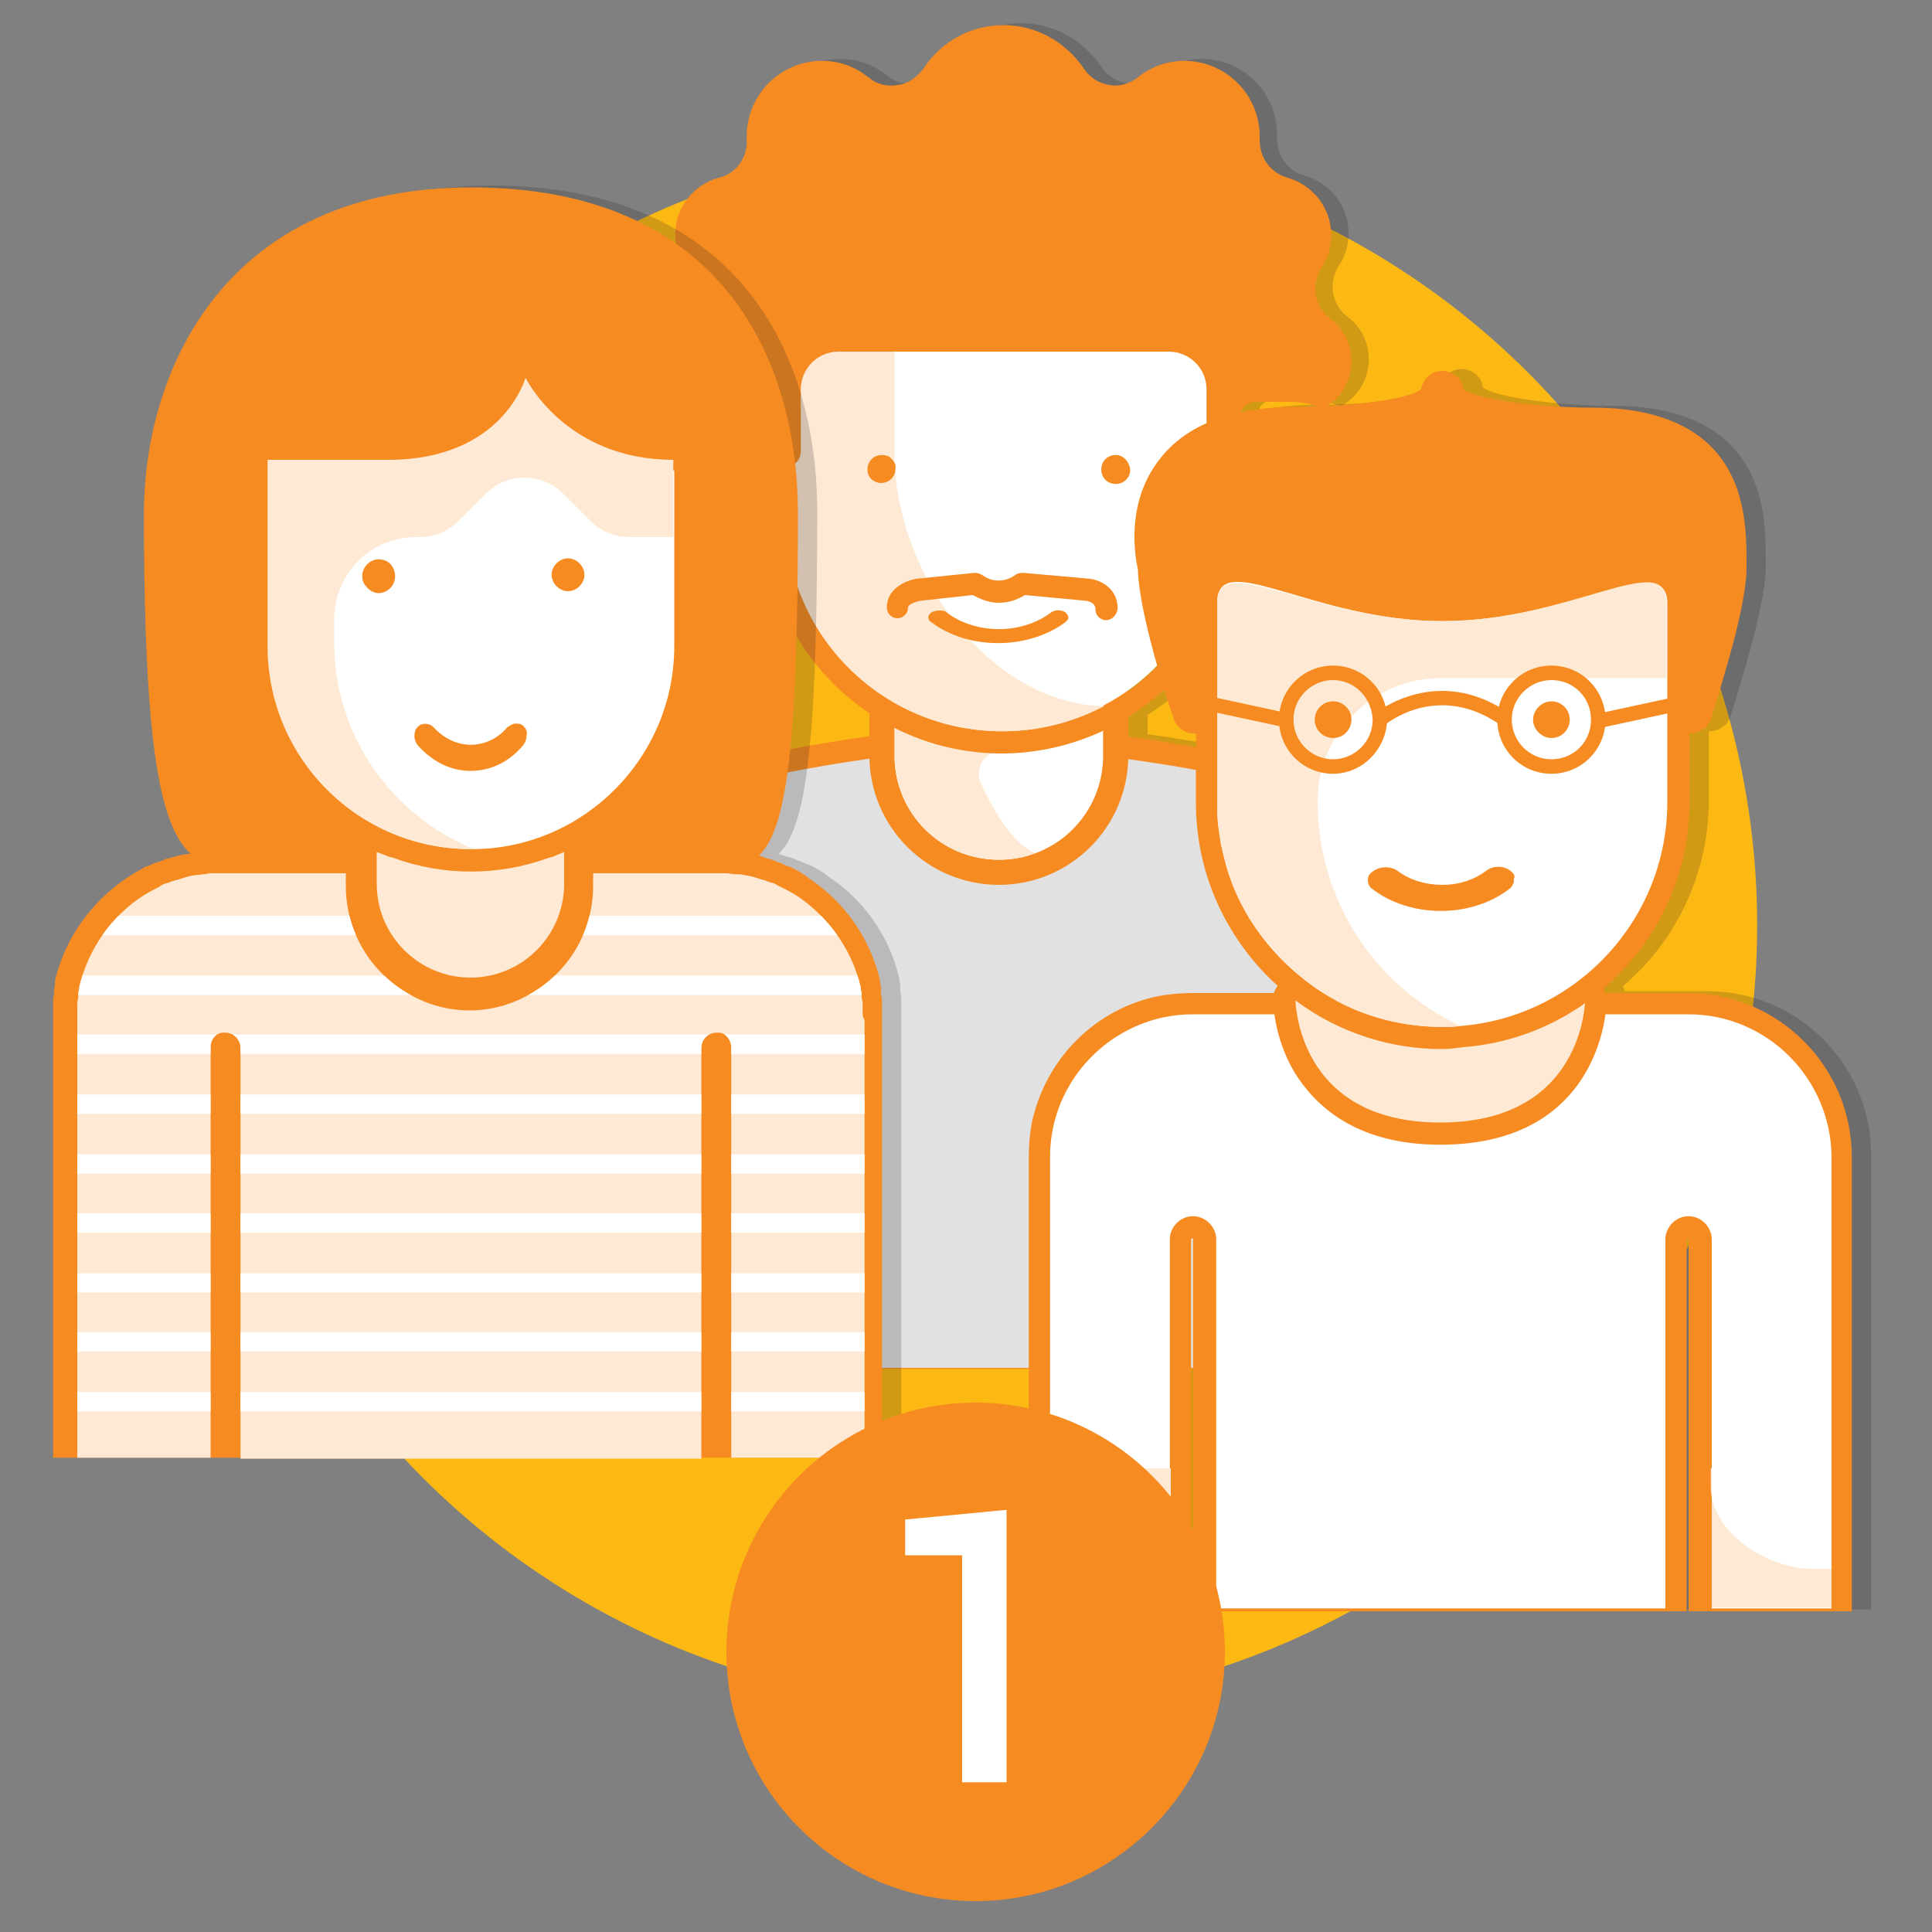 <?xml version="1.0" encoding="utf-8"?>
<!-- Generator: Adobe Illustrator 22.1.0, SVG Export Plug-In . SVG Version: 6.00 Build 0)  -->
<svg version="1.1" id="Layer_1" xmlns="http://www.w3.org/2000/svg" xmlns:xlink="http://www.w3.org/1999/xlink" x="0px" y="0px"
	 viewBox="0 0 200 200" style="enable-background:new 0 0 200 200;" xml:space="preserve">
<rect x="0" y="0" width="200" height="200" fill="#808080" stroke="none"/>
<style type="text/css">
	.st0{fill:#FDB913;}
	.st1{opacity:0.2;fill:#231F20;}
	.st2{fill:#F68B22;}
	.st3{fill:#E1E1E1;}
	.st4{fill:#FFFFFF;}
	.st5{fill:#FEEAD4;}
	.st6{clip-path:url(#SVGID_2_);}
	.st7{fill:none;stroke:#FFFFFF;stroke-width:2;stroke-miterlimit:10;}
	.st8{enable-background:new    ;}
</style>
<circle class="st0" cx="101" cy="95.8" r="80.9"/>
<path class="st1" d="M131.7,78.4c-5-1.2-10-2-12.9-2.4v-2c7.2-4.5,11.6-12.4,11.6-20.9V42.2c0.3-0.5,0.8-0.8,1.4-0.8h3.7
	c1.2,0,2.3,0.3,3.4,0.7c0.1-0.1,0.2-0.2,0.3-0.3c1.6-1,2.5-2.8,2.5-4.6c0-1.7-0.8-3.4-2.2-4.4c-1.7-1.3-2-3.6-0.9-5.3
	c0.7-1,1-2.2,1-3.4c0-2.7-1.8-5.1-4.5-5.9c-1.8-0.5-2.9-2.1-2.9-3.9c0-0.1,0-0.3,0-0.4c0-4.3-3.5-7.8-7.8-7.8
	c-1.8,0-3.4,0.6-4.8,1.7c-0.9,0.7-2,1-3,0.8c-1.1-0.2-2-0.8-2.6-1.7c-1.9-2.8-5-4.5-8.3-4.5c-3.4,0-6.5,1.7-8.3,4.5
	c-0.6,0.9-1.5,1.5-2.6,1.7c-1.1,0.2-2.2-0.1-3-0.8c-1.4-1.1-3-1.7-4.8-1.7c-4.3,0-7.8,3.5-7.8,7.8c0,0.1,0,0.3,0,0.4
	c0.1,1.8-1.1,3.5-2.9,3.9C73.9,19,72,21.4,72,24.1c0,1.2,0.4,2.4,1,3.4c1.1,1.7,0.7,4-0.9,5.3c-1.4,1.1-2.2,2.7-2.2,4.4
	c0,1.9,1,3.8,2.7,4.8c0.1,0,0.1,0.1,0.2,0.1c1-0.4,2.1-0.7,3.3-0.7h3.7c0.5,0,0.9,0.2,1.2,0.5V48v5c0,8.5,4.3,16,10.9,20.5V76
	c-2.8,0.4-7.8,1.2-12.9,2.4c-11.4,2.7-16.7,6-16.7,10.3v52.7h2.3h2.3c0,0.1,0.1,0,0.1,0h12.6h2.8h46.1h2.8h12.6c0.1,0,0.1,0.1,0.1,0
	c1.3,0,2.3,0,2.3,0h2.3V88.7C148.5,84.3,143.1,81.1,131.7,78.4z M118.8,71.3L118.8,71.3c2.4-1.7,4.5-3.9,6-6.4
	C123.3,67.4,121.2,69.6,118.8,71.3z"/>
<path class="st1" d="M176.7,102.6h-8.5c-0.1-0.2-0.1-0.3-0.2-0.5c0.7-0.6,1.4-1.3,2.1-2c4.4-4.7,6.8-10.9,6.8-17.3v-7.1
	c0,0,0.1,0,0.1,0c0.9,0,1.8-0.6,2.1-1.4c0.3-1.2,3.7-11.2,3.7-15.7v-0.5c0-3.1,0-8.4-3.7-12.1c-2.6-2.6-6.7-4-12.2-4
	c-5.9,0-12.1-0.9-13.4-1.9c-0.1-1.1-1.1-1.9-2.2-1.9c-1.1,0-2,0.8-2.2,1.9c-1.2,1-7.1,1.8-12.7,1.8c-6.7,0-11.6,1.8-14.4,5.5
	c-3.5,4.5-2.5,10-2.2,11.4c0.1,4.6,3.3,14.3,3.7,15.4c0.3,0.9,1.3,1.6,2.3,1.5v7.2c0,7.5,3.3,14.3,8.5,19c-0.2,0.2-0.3,0.5-0.4,0.7
	h-8.5c-1.1,0-2.3,0.1-3.4,0.3c-6.6,1.3-11.8,6.5-13.2,13.2c-0.2,1.1-0.3,2.3-0.3,3.4v47.1h16.8v-38.5c0-0.1,0-0.1,0.1-0.1
	c0.1,0,0.1,0,0.1,0.1v38.5h51.1v-38.5c0-0.1,0-0.1,0.1-0.1c0.1,0,0.1,0,0.1,0.1v38.5h16.9v-47C193.7,110.2,186.1,102.6,176.7,102.6z
	"/>
<g>
	<g>
		<g>
			<path class="st2" d="M144.2,88.9v52.7c0,0-1.1,0-2.4,0H65h-2.4V88.9c0-7.3,30-10.7,30-10.7l2-1.9l17.1-0.5l2.5,2.5
				C114.2,78.2,144.2,81.6,144.2,88.9z"/>
			<path class="st2" d="M141.8,141.6H65h-4.7V88.9c0-4.3,5.3-7.6,16.7-10.3c6.2-1.5,12.4-2.3,14.5-2.6l2.1-2l18.9-0.6l2.6,2.6
				c2.1,0.3,8.3,1.1,14.5,2.6c11.4,2.7,16.8,6,16.8,10.3v52.7H141.8z M95.6,78.5l-2,1.9l-0.8,0.1c-0.1,0-7.5,0.9-14.8,2.6
				c-10.8,2.6-13.2,5.1-13.2,5.9v52.7c0,0.1,0.1,0,0.1,0h76.8c0.1,0,0.1,0.1,0.1,0V88.9c0-0.8-2.4-3.3-13.2-5.9
				c-7.3-1.7-14.7-2.6-14.8-2.6l-0.8-0.1l-2.3-2.3L95.6,78.5z"/>
		</g>
	</g>
	<g>
		<path class="st3" d="M144.2,88.9v52.7h-2.4H65h-2.4V88.9c0-7.3,30-10.7,30-10.7l2-1.9l17.1-0.5l2.5,2.5
			C114.2,78.2,144.2,81.6,144.2,88.9z"/>
	</g>
	<path class="st4" d="M114.2,78.2c0,6-4.8,10.8-10.8,10.8c-6,0-10.8-4.8-10.8-10.8V53.8h21.6L114.2,78.2L114.2,78.2z"/>
	<g>
		<path class="st4" d="M114.2,78.2c0,6-4.8,10.8-10.8,10.8c-6,0-10.8-4.8-10.8-10.8V53.8h21.6L114.2,78.2L114.2,78.2z"/>
		<path class="st2" d="M114.2,53.8v24.4c0,6-4.8,10.8-10.8,10.8c-6,0-10.8-4.8-10.8-10.8V53.8H114.2 M116.8,51.2h-2.6H92.6h-2.6v2.6
			v24.4c0,7.4,6,13.4,13.4,13.4s13.4-6,13.4-13.4V53.8V51.2L116.8,51.2z"/>
	</g>
	<path class="st5" d="M103.7,77.7c3.7,0,7.2-0.7,10.5-2V53.8h-14H99h-6.4v24.4c0,6,4.8,10.8,10.8,10.8c1.3,0,2.6-0.2,3.8-0.7
		c-2.4-0.9-4.4-4.5-5.7-7.3C100.9,79.4,102,77.7,103.7,77.7C103.7,77.7,103.7,77.7,103.7,77.7z"/>
	<path class="st2" d="M78.9,104.3c-0.8,0-1.4,0.6-1.4,1.4v36h2.8v-36C80.3,104.9,79.7,104.3,78.9,104.3z"/>
	<path class="st2" d="M127.9,104.3c-0.8,0-1.4,0.6-1.4,1.4v36h2.8v-36C129.2,104.9,128.6,104.3,127.9,104.3z"/>
	<g>
		<path class="st4" d="M81.3,34.9v13.3v5c0,12.4,10,22.4,22.4,22.4c3.7,0,7.2-0.9,10.3-2.5l0.1,0c7.2-3.7,12-11.2,12-19.9V35
			C111.1,32.2,96.2,32.2,81.3,34.9z"/>
		<path class="st2" d="M103.6,32.9c7.5,0,15.1,0.7,22.6,2.1v18.3c0,8.6-4.9,16.1-12,19.9l-0.1,0c-3.1,1.6-6.6,2.5-10.3,2.5
			c-12.4,0-22.4-10-22.4-22.4v-5V34.9C88.7,33.6,96.1,32.9,103.6,32.9 M103.6,30.6c-7.6,0-15.2,0.7-22.7,2.1L79,33.1v1.9v13.3v5
			C79,66.9,90.1,78,103.7,78c3.8,0,7.6-0.9,11-2.6l0.1,0l0.3-0.2c8.2-4.3,13.3-12.7,13.3-21.9V35v-1.9l-1.9-0.3
			C118.9,31.3,111.2,30.6,103.6,30.6L103.6,30.6z"/>
	</g>
	<path class="st5" d="M92.6,47V33.4c-3.8,0.4-7.5,0.9-11.3,1.6v18.3c0,12.4,10,22.4,22.4,22.4c3.7,0,7.3-0.9,10.4-2.6
		C102.2,72.7,92.6,59.1,92.6,47z"/>
	<path class="st2" d="M92.2,47.4c-0.2-0.2-0.5-0.3-0.9-0.3c-0.8,0-1.5,0.6-1.5,1.5c0,0.4,0.1,0.6,0.3,0.9c0.3,0.3,0.7,0.5,1.1,0.5
		c0.8,0,1.5-0.6,1.5-1.5C92.8,48.1,92.5,47.7,92.2,47.4z"/>
	<path class="st2" d="M115.5,47.1c-0.8,0-1.5,0.6-1.5,1.5c0,0.8,0.6,1.5,1.5,1.5c0.8,0,1.5-0.6,1.5-1.5
		C116.9,47.8,116.3,47.1,115.5,47.1z"/>
	<path class="st2" d="M110.3,63.4c-0.4-0.3-1.1-0.3-1.5,0c-3,2.3-7.8,2.3-10.8,0c-0.2-0.2-0.5-0.2-0.8-0.2c-0.3,0-0.6,0.1-0.8,0.2
		c-0.2,0.2-0.3,0.3-0.3,0.5s0.1,0.4,0.3,0.5c3.8,2.9,10,2.9,13.9,0c0.2-0.2,0.3-0.3,0.3-0.5C110.6,63.8,110.5,63.6,110.3,63.4z"/>
	<path class="st2" d="M79.5,48.4h1.7c0.9,0,1.7-0.7,1.7-1.7v-6.4c0-2.1,1.7-3.9,3.9-3.9h29.9h4.1h0.2c2.1,0,3.9,1.7,3.9,3.9v6.4
		c0,0.9,0.7,1.7,1.7,1.7h1.7v-5.1c0-0.9,0.7-1.7,1.7-1.7h3.7c1.2,0,2.3,0.3,3.4,0.7c0.1-0.1,0.2-0.2,0.3-0.3c1.6-1,2.5-2.8,2.5-4.6
		c0-1.7-0.8-3.4-2.2-4.4c-1.7-1.3-2-3.6-0.9-5.3c0.7-1,1-2.2,1-3.4c0-2.7-1.8-5.1-4.5-5.9c-1.8-0.5-2.9-2.1-2.9-3.9
		c0-0.1,0-0.3,0-0.4c0-4.3-3.5-7.8-7.8-7.8c-1.8,0-3.4,0.6-4.8,1.7c-0.9,0.7-2,1-3,0.8c-1.1-0.2-2-0.8-2.6-1.7
		c-1.9-2.8-5-4.5-8.3-4.5c-3.4,0-6.5,1.7-8.3,4.5C94.9,8,94,8.7,92.9,8.8c-1.1,0.2-2.2-0.1-3-0.8c-1.4-1.1-3-1.7-4.8-1.7
		c-4.3,0-7.8,3.5-7.8,7.8c0,0.1,0,0.3,0,0.4c0.1,1.8-1.1,3.5-2.9,3.9c-2.6,0.7-4.5,3.1-4.5,5.9c0,1.2,0.4,2.4,1,3.4
		c1.1,1.7,0.7,4-0.9,5.3c-1.4,1.1-2.2,2.7-2.2,4.4c0,1.9,1,3.8,2.7,4.8c0.1,0,0.1,0.1,0.2,0.1c1-0.4,2.1-0.7,3.3-0.7h3.7
		c0.9,0,1.7,0.7,1.7,1.7V48.4z"/>
	<path class="st2" d="M114.5,64.2c-0.6,0-1.1-0.5-1.1-1.1c0-0.7-0.6-0.8-0.9-0.9l-6.4-0.6c-0.5,0.3-1.4,0.8-2.7,0.8
		c-1.2,0-2.1-0.5-2.7-0.8l-5.5,0.6c-0.3,0.1-1.2,0.3-1.2,0.7c0,0.6-0.5,1.1-1.1,1.1c-0.6,0-1.1-0.5-1.1-1.1c0-2,2-2.8,3.1-3
		c0,0,0,0,0.1,0l5.9-0.6c0.3,0,0.6,0.1,0.9,0.3c0,0,0.6,0.5,1.6,0.5c0.9,0,1.6-0.5,1.6-0.5c0.2-0.2,0.5-0.3,0.9-0.3l6.8,0.6
		c1.2,0.1,3,1,3,3.1C115.6,63.7,115.1,64.2,114.5,64.2z"/>
</g>
<g>
	<g>
		<path class="st2" d="M174.8,105h-51.3c-1,0-2,0.1-3,0.3c-5.7,1.2-10.3,5.7-11.5,11.5c-0.2,1-0.3,1.9-0.3,3v27.5v17.3h12.4v-17.3
			v-19c0-1.3,1.1-2.4,2.4-2.4s2.4,1.1,2.4,2.4v36.3h46.5v-36.3c0-1.3,1.1-2.4,2.4-2.4c1.3,0,2.4,1.1,2.4,2.4v19v17.3h12.4v-17.3
			v-27.6C189.5,111.6,182.9,105,174.8,105z"/>
		<path class="st2" d="M191.7,166.8h-16.9v-38.5c0-0.1,0-0.1-0.1-0.1s-0.1,0-0.1,0.1v38.5h-51.1v-38.5c0-0.1,0-0.1-0.1-0.1
			s-0.1,0-0.1,0.1v38.5h-16.8v-47.1c0-1.1,0.1-2.3,0.3-3.4c1.4-6.7,6.6-11.9,13.2-13.2c1.1-0.2,2.3-0.3,3.4-0.3h51.3
			c9.4,0,17,7.6,17,17V166.8z M179.4,162.3h7.8v-42.6c0-6.9-5.6-12.5-12.5-12.5h-51.3c-0.8,0-1.7,0.1-2.5,0.3
			c-4.9,1-8.7,4.8-9.7,9.7c-0.2,0.8-0.3,1.7-0.3,2.5v42.6h7.8v-34c0-2.6,2.1-4.6,4.6-4.6c2.6,0,4.6,2.1,4.6,4.6v34h42v-34
			c0-2.6,2.1-4.6,4.6-4.6c2.6,0,4.6,2.1,4.6,4.6v34H179.4z"/>
	</g>
	<path class="st4" d="M174.8,105h-51.3c-1,0-2,0.1-3,0.3c-5.7,1.2-10.3,5.7-11.5,11.5c-0.2,1-0.3,1.9-0.3,3v27.5v17.3h12.4v-17.3
		v-19c0-1.3,1.1-2.4,2.4-2.4s2.4,1.1,2.4,2.4v38.2h46.5v-38.2c0-1.3,1.1-2.4,2.4-2.4c1.3,0,2.4,1.1,2.4,2.4v19v19.2h12.4v-19.2
		v-27.6C189.5,111.6,182.9,105,174.8,105z"/>
	<path class="st5" d="M187.6,162.4c-4.7,0-10.5-3.8-10.5-8.5V152h0.1v14.4h12.4v-4H187.6z"/>
	<rect x="108.8" y="152" class="st5" width="12.4" height="14.4"/>
	<g>
		<path class="st2" d="M160.7,104.2l-2.8,0.6c-5.7,1.3-12,1.3-17.7,0l-2.8-0.6l-3.3-0.8c0,0,0,12.8,15,12.8s15-12.8,15-12.8
			L160.7,104.2z"/>
		<path class="st2" d="M149.1,118.5c-8.8,0-13-4.1-15.1-7.5c-2.2-3.7-2.2-7.4-2.2-7.6c0-0.7,0.3-1.3,0.9-1.8
			c0.5-0.4,1.2-0.6,1.9-0.4l6.1,1.4c5.4,1.2,11.3,1.2,16.7,0l6.1-1.4c0.7-0.2,1.4,0,1.9,0.4s0.9,1.1,0.9,1.8
			C166.4,103.6,166.2,118.5,149.1,118.5z M137,106.4c0.2,0.8,0.6,1.6,1.1,2.5c2.1,3.4,5.8,5.1,11.1,5.1s9-1.7,11.1-5.1
			c0.5-0.8,0.9-1.7,1.1-2.5l0,0l0,0l-2.8,0.6c-6,1.4-12.7,1.4-18.7,0L137,106.4z M160.7,104.2L160.7,104.2L160.7,104.2z"/>
	</g>
	<path class="st5" d="M160.7,104.2l-2.8,0.6c-5.7,1.3-12,1.3-17.7,0l-2.8-0.6l-3.3-0.8c0,0,0,12.8,15,12.8s15-12.8,15-12.8
		L160.7,104.2z"/>
	<g>
		<path class="st2" d="M126,59.8v23.3c0,12.8,10.4,23.3,23.3,23.3c0.7,0,1.3,0,2-0.1c11.9-1,21.3-11,21.3-23.2V70.2V59.8H126z"/>
		<path class="st2" d="M149.3,108.6c-14.1,0-25.5-11.5-25.5-25.5V57.5h51.1V83c0,6.4-2.4,12.6-6.8,17.3c-4.3,4.7-10.2,7.6-16.6,8.1
			C150.7,108.5,150,108.6,149.3,108.6z M128.3,62v21c0,11.6,9.4,21,21,21c0.5,0,1.1,0,1.8-0.1c10.8-0.9,19.2-10,19.2-20.9V62
			C170.3,62,128.3,62,128.3,62z"/>
	</g>
	<g>
		<path class="st2" d="M175,58.7v15c0,0,3.6-10.7,3.6-14.9c0-4.6,0.6-14.4-13.6-14.4c0,0-15.7,0.1-15.7-3.8c0,3.9-14.9,3.8-14.9,3.8
			c-18.3,0-14.3,14.4-14.3,14.4c0,4.2,3.6,15,3.6,15v-15c0-1.2,1-2.2,2.2-2.2h47C174,56.5,175,57.5,175,58.7z"/>
		<path class="st2" d="M175,75.9c-0.1,0-0.2,0-0.4,0c-1.1-0.2-1.9-1.1-1.9-2.2V58.8h-46.8v14.9c0,1.1-0.8,2.1-1.9,2.2
			c-1.1,0.2-2.2-0.5-2.5-1.5c-0.4-1.1-3.6-10.8-3.7-15.4c-0.3-1.4-1.3-6.9,2.2-11.4c2.8-3.7,7.7-5.5,14.4-5.5
			c5.6,0,11.5-0.8,12.7-1.8c0.2-1.1,1.1-1.9,2.2-1.9c1.1,0,2.1,0.8,2.2,1.9c1.3,1,7.5,1.9,13.4,1.9c5.5,0,9.6,1.4,12.2,4
			c3.7,3.7,3.7,9,3.7,12.1v0.5c0,4.5-3.4,14.5-3.7,15.7C176.8,75.3,175.9,75.9,175,75.9z M134.3,46.6c-5.3,0-8.9,1.3-10.8,3.7
			c-1.6,2-1.7,4.6-1.6,6.2c0.8-1.3,2.2-2.2,3.9-2.2h47c1.4,0,2.7,0.7,3.5,1.7c-0.1-2.3-0.5-4.9-2.3-6.7s-4.8-2.7-9-2.7
			c-2.8,0-11.6-0.1-15.6-2.5C145.5,46.5,137,46.6,134.3,46.6z M147,40.5L147,40.5L147,40.5z"/>
	</g>
	<path class="st4" d="M126,62.4V83c0,12.8,10.4,23.3,23.3,23.3c0.7,0,1.3,0,2-0.1c11.9-1,21.3-11,21.3-23.2V70.2v-7.8
		c0-5.4-10,1.9-23.3,1.9S126,56.6,126,62.4z"/>
	<path class="st5" d="M149.3,64.3c-13.2,0-23.3-7.4-23.3-1.9V83c0,0.9,0,1.7,0.1,2.5c0.1,0.7,0.2,1.3,0.3,2c0.2,0.8,0.4,1.6,0.6,2.4
		c1,3.3,2.7,6.2,5,8.7c1.3,1.4,2.7,2.6,4.2,3.7c0.9,0.6,1.9,1.2,2.9,1.7c3.1,1.5,6.5,2.3,10.1,2.3c0.7,0,1.3,0,2-0.1
		c-8.9-4.1-14.8-13.1-14.8-23.2c0-7.1,5.7-12.8,12.8-12.8h23.3v-7.8C172.6,56.7,162.6,64.3,149.3,64.3z"/>
	<path class="st2" d="M138,72.6c-1.1,0-1.9,0.9-1.9,1.9c0,1.1,0.9,1.9,1.9,1.9c1.1,0,1.9-0.9,1.9-1.9C139.9,73.4,139,72.6,138,72.6z
		"/>
	<path class="st2" d="M160.6,76.4c1.1,0,1.9-0.9,1.9-1.9c0-1.1-0.9-1.9-1.9-1.9s-1.9,0.9-1.9,1.9C158.7,75.5,159.6,76.4,160.6,76.4z
		"/>
	<path class="st2" d="M156.3,90.1c-0.7-0.5-1.7-0.5-2.4,0c-1.3,1-2.9,1.5-4.6,1.5c-1.7,0-3.4-0.5-4.7-1.5c-0.8-0.5-1.9-0.4-2.6,0.2
		c-0.3,0.2-0.4,0.5-0.4,0.8s0.1,0.6,0.3,0.8c4,3.2,10.5,3.2,14.5,0c0.2-0.3,0.4-0.6,0.3-0.9C156.9,90.7,156.7,90.4,156.3,90.1z"/>
	<path class="st2" d="M138,80.1c-3.1,0-5.6-2.5-5.6-5.6s2.5-5.6,5.6-5.6c3.1,0,5.6,2.5,5.6,5.6C143.5,77.6,141,80.1,138,80.1z
		 M138,70.4c-2.2,0-4.1,1.8-4.1,4.1c0,2.2,1.8,4.1,4.1,4.1c2.2,0,4.1-1.8,4.1-4.1C142,72.2,140.2,70.4,138,70.4z"/>
	<path class="st2" d="M160.6,80.1c-3.1,0-5.6-2.5-5.6-5.6s2.5-5.6,5.6-5.6s5.6,2.5,5.6,5.6C166.2,77.6,163.7,80.1,160.6,80.1z
		 M160.6,70.4c-2.2,0-4.1,1.8-4.1,4.1c0,2.2,1.8,4.1,4.1,4.1s4.1-1.8,4.1-4.1C164.7,72.2,162.9,70.4,160.6,70.4z"/>
	<path class="st2" d="M155.4,75.1c-6.5-4.6-11.9-0.2-12.1,0l-1-1.2c0.1-0.1,6.5-5.3,14,0L155.4,75.1z"/>
	<rect x="128.1" y="69" transform="matrix(0.211 -0.977 0.977 0.211 29.697 183.977)" class="st2" width="1.5" height="9.1"/>
	
		<rect x="165.8" y="72.8" transform="matrix(0.977 -0.211 0.211 0.977 -11.702 37.684)" class="st2" width="9.1" height="1.5"/>
</g>
<path class="st1" d="M93.2,102.6v-0.1c0-0.1,0-0.1,0-0.2c0-0.2,0-0.5-0.1-0.7v-0.1v-0.2c-1-4.3-3.6-8.1-7.4-10.6
	c-0.6-0.5-1.3-0.9-2-1.2h-0.1c-0.3-0.1-0.6-0.3-0.9-0.4h-0.1c-0.3-0.2-0.7-0.3-1-0.4h-0.1c-0.3-0.1-0.6-0.2-0.9-0.3
	c2.8-2.7,4-10.9,4-35.4c0-16.6-8.4-33.8-33.8-33.8C25.4,19.2,16.9,38,16.9,53c0,23.9,1.7,32.3,4.8,35.2c-0.1,0-0.2,0-0.2,0h-0.1
	c-0.7,0.1-1.4,0.3-2.1,0.5h-0.1c-0.4,0.2-0.7,0.3-1,0.4h-0.1c-0.3,0.1-0.6,0.3-0.9,0.4h-0.1c-0.7,0.4-1.4,0.8-2,1.2
	c-3.7,2.5-6.4,6.3-7.4,10.6v0.2v0.1c0,0.2-0.1,0.5-0.1,0.7c0,0,0,0.1,0,0.2v0.1c0,0.2-0.1,0.5-0.1,0.7c0,0.1,0,0.3,0,0.4v0.2
	c0,0.1,0,0.3,0,0.4c0,0.4,0,0.8,0,1.1v45.3H10h13.8h3.1v0.1h47.7v-0.1h3.1h13.8h1.8v-45.3c0-0.4,0-0.7,0-1.1c0-0.1,0-0.3,0-0.4v-0.2
	c0-0.2,0-0.3,0-0.4C93.3,103.1,93.2,102.8,93.2,102.6z"/>
<g>
	<g>
		<path class="st2" d="M46,48.7H27.8v18.2c0,11.6,9.4,21,21,21c0.1,0,0.3,0,0.4,0c11.4-0.2,20.6-9.6,20.6-21V55.6v-6.9
			C69.8,48.7,46.4,48.7,46,48.7z"/>
		<path class="st2" d="M48.8,90.1c-12.8,0-23.3-10.4-23.3-23.3V46.4H46c1.2,0,20,0,23.8,0h2.3v20.5c0,6.1-2.4,11.9-6.7,16.3
			c-4.3,4.4-10,6.8-16.1,7h-0.1C49,90.1,48.9,90.1,48.8,90.1z M30,50.9v15.9c0,10.3,8.4,18.7,18.7,18.7c0.1,0,0.1,0,0.2,0h0.2
			c10.1-0.2,18.4-8.6,18.4-18.7V50.9c-8.3,0-21,0-21.5,0H30z"/>
	</g>
	<path class="st4" d="M44.7,48.7H27.8v18.2c0,11.6,9.4,21,21,21c0.1,0,0.3,0,0.4,0c11.4-0.2,20.6-9.6,20.6-21V55.6v-6.9
		c0,0-1.9,0-5.8,0l-9.6-9.6L44.7,48.7z"/>
	<g>
		<path class="st2" d="M89.3,104.7c0-0.2,0-0.3,0-0.5c0-0.1,0-0.3,0-0.4c0-0.2-0.1-0.4-0.1-0.6c0-0.1,0-0.2,0-0.3
			c0-0.2-0.1-0.4-0.1-0.6v-0.1l0,0c-0.9-3.9-3.3-7.2-6.5-9.4c-0.6-0.4-1.2-0.7-1.8-1l0,0c-0.3-0.1-0.5-0.3-0.8-0.4h-0.1
			c-0.3-0.1-0.6-0.2-0.8-0.3c0,0,0,0-0.1,0c-0.6-0.2-1.2-0.4-1.8-0.5h-0.1c-0.3-0.1-0.6-0.1-0.9-0.1h-0.1c-0.3,0-0.6-0.1-0.9-0.1
			h-0.1c-0.3,0-0.6,0-0.9,0H59.9h1.5v1.3c0,4.9-2.7,9.1-6.7,11.3c-1.8,1-3.9,1.6-6.1,1.6s-4.3-0.6-6.1-1.6c-4-2.2-6.7-6.4-6.7-11.3
			v-1.3l0,0H23.1c-0.3,0-0.6,0-0.9,0h-0.1c-0.3,0-0.6,0-0.9,0.1h-0.1c-0.3,0-0.6,0.1-0.9,0.1h-0.1c-0.6,0.1-1.2,0.3-1.8,0.5
			c0,0,0,0-0.1,0c-0.3,0.1-0.6,0.2-0.8,0.3h-0.1c-0.3,0.1-0.6,0.2-0.8,0.4l0,0c-0.6,0.3-1.2,0.6-1.8,1c-3.2,2.1-5.6,5.5-6.5,9.4l0,0
			v0.1c0,0.2-0.1,0.4-0.1,0.6c0,0.1,0,0.2,0,0.3c0,0.2-0.1,0.4-0.1,0.6c0,0.1,0,0.3,0,0.4c0,0.2,0,0.3,0,0.5c0,0.3,0,0.6,0,0.9v43.1
			h13.8l0,0v-40.2c0-0.8,0.5-1.4,1.2-1.5c0.1,0,0.2,0,0.3,0c0.9,0,1.6,0.7,1.6,1.6v40.2l0,0h47.7l0,0v-40.2c0-0.9,0.7-1.6,1.6-1.6
			c0.1,0,0.2,0,0.3,0c0.7,0.1,1.2,0.8,1.2,1.5v40.2l0,0h13.8v-43.1C89.3,105.3,89.3,105,89.3,104.7z"/>
		<path class="st2" d="M91.6,150.9H5.5v-45.3c0-0.3,0-0.7,0-1.1c0-0.1,0-0.3,0-0.4v-0.2c0-0.1,0-0.3,0-0.4c0-0.2,0.1-0.5,0.1-0.7
			v-0.1c0-0.1,0-0.2,0-0.2c0-0.2,0.1-0.5,0.1-0.7v-0.1v-0.2c1-4.3,3.7-8.1,7.4-10.6c0.6-0.4,1.3-0.8,2-1.2h0.1
			c0.3-0.1,0.6-0.3,0.9-0.4h0.1c0.3-0.1,0.6-0.2,1-0.4h0.1c0.7-0.2,1.4-0.4,2.1-0.5h0.1c0.3-0.1,0.7-0.1,1-0.2h0.2
			c0.3,0,0.7-0.1,1-0.1h0.2c0.4,0,0.7,0,1.1,0h14.9v3.5c0,3.9,2.1,7.4,5.5,9.3c1.5,0.8,3.3,1.3,5.1,1.3c1.8,0,3.5-0.4,5.1-1.3
			c3.4-1.9,5.5-5.4,5.5-9.3v-1.3h0.8V88h14c0.3,0,0.7,0,1.1,0h0.1c0.3,0,0.7,0.1,1,0.1h0.2c0.3,0,0.7,0.1,1,0.2h0.1
			c0.7,0.1,1.4,0.3,2.1,0.6h0.1c0.3,0.1,0.7,0.2,1,0.4h0.1c0.3,0.1,0.6,0.3,0.9,0.4h0.1c0.7,0.3,1.4,0.7,2,1.2
			c3.8,2.5,6.4,6.3,7.4,10.6v0.2v0.1c0.1,0.2,0.1,0.5,0.1,0.7c0,0.1,0,0.1,0,0.2v0.1c0,0.2,0.1,0.5,0.1,0.7c0,0.1,0,0.2,0,0.4v0.2
			c0,0.1,0,0.3,0,0.4c0,0.4,0,0.7,0,1.1v45.3L91.6,150.9L91.6,150.9z M77.8,146.4h9.3v-40.8c0-0.3,0-0.5,0-0.8l0,0
			c0-0.1,0-0.2,0-0.3v-0.3c0-0.1,0-0.2,0-0.2c0-0.2,0-0.3-0.1-0.5v-0.2c0-0.2-0.1-0.4-0.1-0.5l0,0v-0.1c-0.8-3.3-2.7-6.1-5.5-8
			c-0.5-0.3-1-0.6-1.5-0.9l0,0c-0.2-0.1-0.5-0.2-0.7-0.3h-0.1c-0.3-0.1-0.5-0.2-0.7-0.3l0,0c-0.5-0.2-1-0.3-1.5-0.4h-0.1
			c-0.2,0-0.5-0.1-0.8-0.1h-0.1c-0.3,0-0.5-0.1-0.7-0.1h-0.1c-0.3,0-0.6,0-0.8,0H63.6c-0.3,5.1-3.3,9.8-7.9,12.3
			c-2.2,1.2-4.7,1.8-7.2,1.8s-5-0.6-7.2-1.8c-4.6-2.5-7.5-7.1-7.9-12.3H23.1c-0.2,0-0.5,0-0.8,0h-0.1c-0.2,0-0.5,0-0.7,0.1h-0.1
			c-0.3,0-0.5,0.1-0.8,0.1h-0.1c-0.5,0.1-1,0.2-1.5,0.4l0,0c-0.2,0.1-0.5,0.2-0.7,0.3l0,0c-0.3,0.1-0.5,0.2-0.7,0.3l0,0
			c-0.5,0.3-1,0.6-1.5,0.9c-2.8,1.9-4.8,4.7-5.5,8v0.1l0,0c0,0.2-0.1,0.4-0.1,0.5v0.2c0,0.2-0.1,0.3-0.1,0.5c0,0.1,0,0.2,0,0.2v0.3
			c0,0.1,0,0.2,0,0.3c0,0.3,0,0.5,0,0.8v40.8h9.3v-38c0-1.8,1.3-3.4,3.1-3.7c0.3-0.1,0.5-0.1,0.8-0.1c2.1,0,3.8,1.7,3.8,3.8v38h43.1
			v-38c0-2.1,1.7-3.8,3.8-3.8c0.3,0,0.5,0,0.8,0.1c1.8,0.4,3.1,1.9,3.1,3.7v38H77.8z"/>
	</g>
	<path class="st5" d="M89.3,104.7c0-0.2,0-0.3,0-0.5c0-0.1,0-0.3,0-0.4c0-0.2-0.1-0.4-0.1-0.6c0-0.1,0-0.2,0-0.3
		c0-0.2-0.1-0.4-0.1-0.6v-0.1l0,0c-0.9-3.9-3.3-7.2-6.5-9.4c-0.6-0.4-1.2-0.7-1.8-1l0,0c-0.3-0.1-0.5-0.3-0.8-0.4h-0.1
		c-0.3-0.1-0.6-0.2-0.8-0.3c0,0,0,0-0.1,0c-0.6-0.2-1.2-0.4-1.8-0.5h-0.1c-0.3-0.1-0.6-0.1-0.9-0.1h-0.1c-0.3,0-0.6-0.1-0.9-0.1
		h-0.1c-0.3,0-0.6,0-0.9,0H61.4l0,0v1.3c0,4.9-2.7,9.1-6.7,11.3c-1.8,1-3.9,1.6-6.1,1.6s-4.3-0.6-6.1-1.6c-4-2.2-6.7-6.4-6.7-11.3
		v-1.3l0,0H23.1c-0.3,0-0.6,0-0.9,0h-0.1c-0.3,0-0.6,0-0.9,0.1h-0.1c-0.3,0-0.6,0.1-0.9,0.1h-0.1c-0.6,0.1-1.2,0.3-1.8,0.5
		c0,0,0,0-0.1,0c-0.3,0.1-0.6,0.2-0.8,0.3h-0.1c-0.3,0.1-0.6,0.2-0.8,0.4l0,0c-0.6,0.3-1.2,0.6-1.8,1c-3.2,2.1-5.6,5.5-6.5,9.4l0,0
		v0.1c0,0.2-0.1,0.4-0.1,0.6c0,0.1,0,0.2,0,0.3c0,0.2-0.1,0.4-0.1,0.6c0,0.1,0,0.3,0,0.4c0,0.2,0,0.3,0,0.5c0,0.3,0,0.6,0,0.9v45.3
		h13.8v-2.3v-40.2c0-0.8,0.5-1.4,1.2-1.5c0.1,0,0.2,0,0.3,0c0.9,0,1.6,0.7,1.6,1.6v40.2v2.3h47.7v-2.3v-40.2c0-0.9,0.7-1.6,1.6-1.6
		c0.1,0,0.2,0,0.3,0c0.7,0.1,1.2,0.8,1.2,1.5v40.2v2.3h13.8v-45.3C89.3,105.3,89.3,105,89.3,104.7z"/>
	<path class="st5" d="M69.7,47.5c-7.3,0-15.3-8.4-15.3-8.4s-5.6,8.4-17.3,8.4c-7,0-9.4,0-9.4,0v19.4c0,11.6,9.4,21,21,21
		c0.1,0,0.3,0,0.4,0c-8.7-3.5-14.6-12-14.5-21.6v-2.2c0-1.7,0.5-3.3,1.4-4.7c0.6-0.9,1.3-1.6,2.1-2.2c1.4-1,3.1-1.6,4.9-1.6h0.5
		c1.5,0,2.9-0.6,4-1.7l2.8-2.8c2.2-2.2,5.8-2.2,8,0l2.8,2.8c1.1,1.1,2.5,1.7,4,1.7h4.6v-6.9L69.7,47.5z"/>
	<path class="st2" d="M40.2,58.2c-0.3-0.2-0.6-0.3-1-0.3c-0.9,0-1.7,0.8-1.7,1.7c0,0.4,0.1,0.8,0.4,1.1c0.3,0.4,0.8,0.7,1.3,0.7
		c0.9,0,1.7-0.8,1.7-1.7C40.9,59,40.6,58.5,40.2,58.2z"/>
	<path class="st2" d="M58.8,57.8c-0.9,0-1.7,0.8-1.7,1.7s0.8,1.7,1.7,1.7c0.9,0,1.7-0.8,1.7-1.7S59.7,57.8,58.8,57.8z"/>
	<path class="st2" d="M54.3,75.3c-0.2-0.3-0.5-0.4-0.9-0.4l0,0c-0.3,0-0.6,0.2-0.9,0.4c-1,1.2-2.4,1.8-3.8,1.8s-2.8-0.7-3.8-1.8
		c-0.5-0.5-1.3-0.5-1.7,0c-0.2,0.2-0.3,0.5-0.3,0.9c0,0.3,0.1,0.6,0.3,0.9c1.5,1.7,3.4,2.7,5.5,2.7l0,0c2.1,0,4-0.9,5.5-2.7
		c0.2-0.3,0.3-0.6,0.3-0.9C54.6,75.8,54.5,75.5,54.3,75.3z"/>
	<g>
		<g>
			<path class="st2" d="M57.2,88.7l-0.4,0.1c-5.2,1.9-10.9,1.9-16.1,0l-0.4-0.1L39,88.2v0.5v2.8c0,5.4,4.4,9.7,9.7,9.7
				c5.4,0,9.7-4.4,9.7-9.7v-2.8v-0.5L57.2,88.7z"/>
			<path class="st2" d="M48.8,102.9c-6.3,0-11.4-5.1-11.4-11.4v-5.7l4,1.4c4.8,1.8,10.1,1.8,14.9,0l4-1.4v5.7
				C60.2,97.8,55.1,102.9,48.8,102.9z M40.8,90.6v0.9c0,4.4,3.6,8,8,8s8-3.6,8-8v-0.9C51.6,92.4,46,92.4,40.8,90.6z"/>
		</g>
	</g>
	<g>
		<path class="st5" d="M57.2,88.7l-0.4,0.1c-5.2,1.9-10.9,1.9-16.1,0l-0.4-0.1L39,88.2v0.5v2.8c0,5.4,4.4,9.7,9.7,9.7
			c5.4,0,9.7-4.4,9.7-9.7v-2.8v-0.5L57.2,88.7z"/>
	</g>
	<path class="st2" d="M48.8,19.4c-25.4,0-33.9,18.8-33.9,33.8c0,36.7,3.9,36.7,11.1,36.7h11.5v-3C30.8,83,26.2,75.7,26.2,67.4V47.6
		c0,0,4.3,0,14,0c11.9,0,14.2-8.5,14.2-8.5s4.1,8.5,15.3,8.5c8.5,0,1.6,0,1.6,0l0,0v8.5v11.3c0,8.4-4.5,15.6-11.3,19.5v3h11.9
		c7.7,0,10.7,1.9,10.7-36.7C82.6,36.6,74.2,19.4,48.8,19.4z"/>
	<g>
		<g>
			<g>
				<defs>
					<path id="SVGID_1_" d="M89.3,104.7c0-0.2,0-0.3,0-0.5c0-0.1,0-0.3,0-0.4c0-0.2-0.1-0.4-0.1-0.6c0-0.1,0-0.2,0-0.3
						c0-0.2-0.1-0.4-0.1-0.6v-0.1l0,0c-0.9-3.9-3.3-7.2-6.5-9.4c-0.6-0.4-1.2-0.7-1.8-1l0,0c-0.3-0.1-0.5-0.3-0.8-0.4h-0.1
						c-0.3-0.1-0.6-0.2-0.8-0.3c0,0,0,0-0.1,0c-0.6-0.2-1.2-0.4-1.8-0.5h-0.1c-0.3-0.1-0.6-0.1-0.9-0.1h-0.1c-0.3,0-0.6-0.1-0.9-0.1
						h-0.1c-0.3,0-0.6,0-0.9,0H61.4l0,0v1.3c0,4.9-2.7,9.1-6.7,11.3c-1.8,1-3.9,1.6-6.1,1.6s-4.3-0.6-6.1-1.6
						c-4-2.2-6.7-6.4-6.7-11.3v-1.3l0,0H23.1c-0.3,0-0.6,0-0.9,0h-0.1c-0.3,0-0.6,0-0.9,0.1h-0.1c-0.3,0-0.6,0.1-0.9,0.1h-0.1
						c-0.6,0.1-1.2,0.3-1.8,0.5c0,0,0,0-0.1,0c-0.3,0.1-0.6,0.2-0.8,0.3h-0.1c-0.3,0.1-0.6,0.2-0.8,0.4l0,0c-0.6,0.3-1.2,0.6-1.8,1
						c-3.2,2.1-5.6,5.5-6.5,9.4l0,0v0.1c0,0.2-0.1,0.4-0.1,0.6c0,0.1,0,0.2,0,0.3c0,0.2-0.1,0.4-0.1,0.6c0,0.1,0,0.3,0,0.4
						c0,0.2,0,0.3,0,0.5c0,0.3,0,0.6,0,0.9v45.3h13.8v-2.3v-40.2c0-0.8,0.5-1.4,1.2-1.5c0.1,0,0.2,0,0.3,0c0.9,0,1.6,0.7,1.6,1.6
						v40.2v2.3h47.7v-2.3v-40.2c0-0.9,0.7-1.6,1.6-1.6c0.1,0,0.2,0,0.3,0c0.7,0.1,1.2,0.8,1.2,1.5v40.2v2.3h13.8v-45.3
						C89.3,105.3,89.3,105,89.3,104.7z"/>
				</defs>
				<clipPath id="SVGID_2_">
					<use xlink:href="#SVGID_1_"  style="overflow:visible;"/>
				</clipPath>
				<g class="st6">
					<line class="st7" x1="4.3" y1="145.1" x2="94" y2="145.1"/>
					<line class="st7" x1="4.3" y1="138.9" x2="94" y2="138.9"/>
					<line class="st7" x1="4.3" y1="132.8" x2="94" y2="132.8"/>
					<line class="st7" x1="4.3" y1="126.6" x2="94" y2="126.6"/>
					<line class="st7" x1="4.3" y1="120.5" x2="94" y2="120.5"/>
					<line class="st7" x1="4.3" y1="114.3" x2="94" y2="114.3"/>
					<line class="st7" x1="4.3" y1="108.1" x2="94" y2="108.1"/>
					<line class="st7" x1="4.3" y1="102" x2="94" y2="102"/>
					<line class="st7" x1="4.3" y1="95.8" x2="94" y2="95.8"/>
				</g>
			</g>
		</g>
	</g>
</g>
<path class="st2" d="M101,196.8L101,196.8c-14.2,0-25.8-11.5-25.8-25.8l0,0c0-14.2,11.5-25.8,25.8-25.8l0,0
	c14.2,0,25.8,11.5,25.8,25.8l0,0C126.8,185.2,115.2,196.8,101,196.8z"/>
<g class="st8">
	<path class="st4" d="M104.2,184.5h-4.6v-23.5h-5.9v-3.7l10.5-1V184.5z"/>
</g>
</svg>
